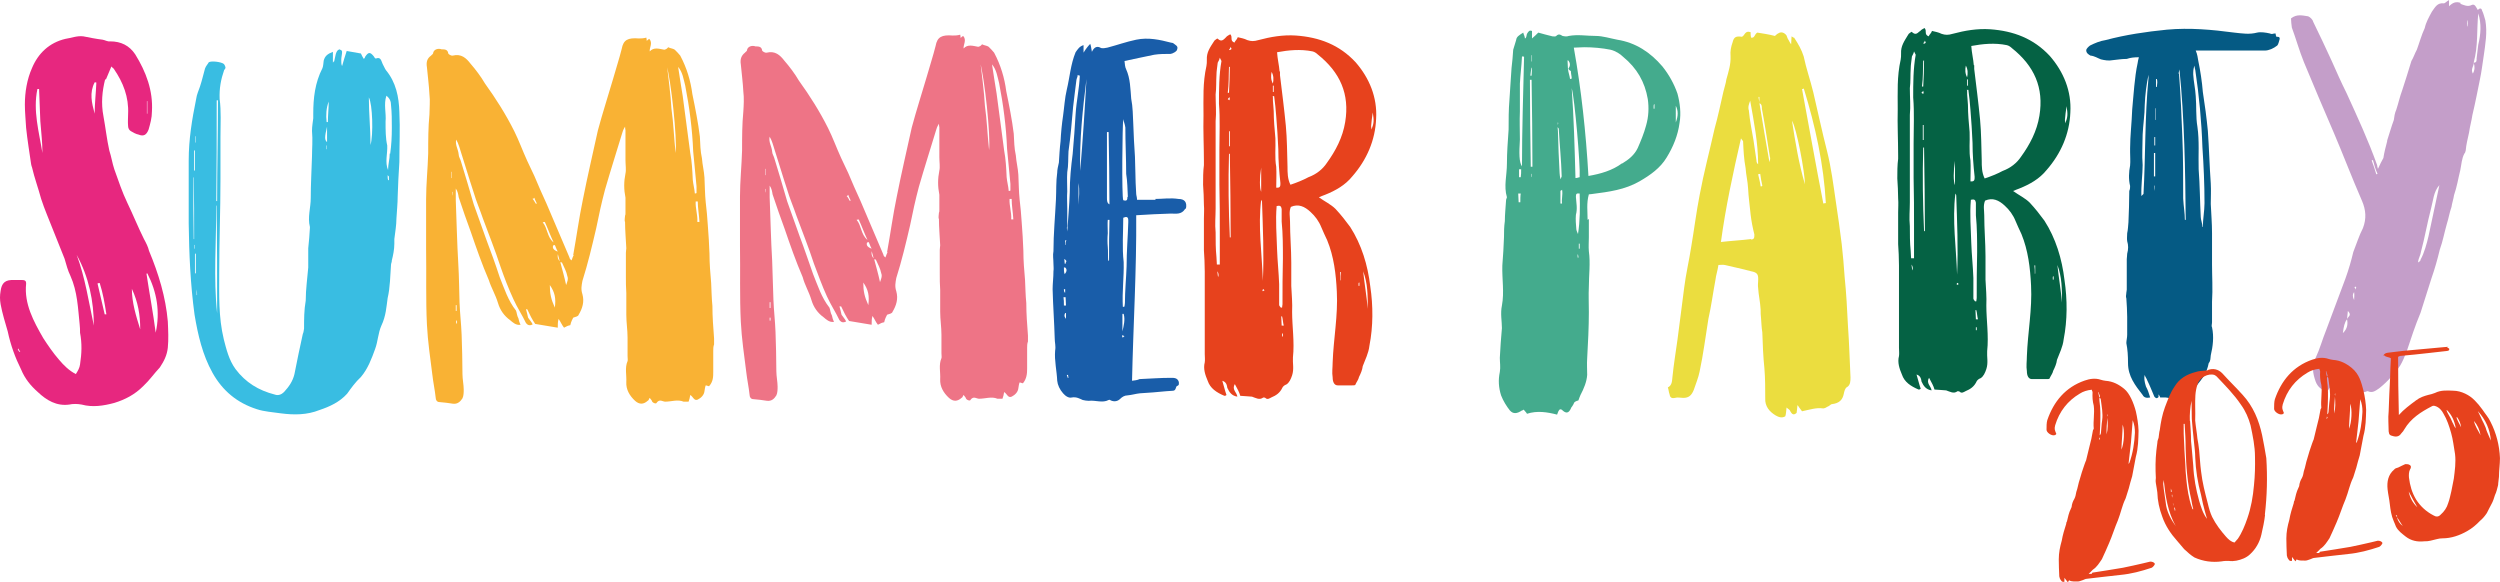 <svg viewBox="0 0 598.15 139.32" xmlns="http://www.w3.org/2000/svg" id="Layer_1"><defs><style>.cls-1{fill:#055a84;}.cls-2{fill:#e7421d;}.cls-3{fill:#39bde2;}.cls-4{fill:#44ab8d;}.cls-5{fill:#ee7486;}.cls-6{fill:#e7277f;}.cls-7{fill:#f9b234;}.cls-8{fill:#195da9;}.cls-9{fill:#ebdd3f;}.cls-10{fill:#056244;}.cls-11{fill:#c49ec9;}</style></defs><path d="M25.15,19c-.7,2.8-1,5.7-.4,8.8.5,2.7.8,5.5,1.4,8.2.5,1.5.7,3,1.2,4.5,1,2.8,1.9,5.5,3.1,8,1.4,2.9,2.6,5.9,4,8.7.5.9,1,1.9,1.2,2.8,2.3,5.5,4,11.1,4.5,16.9.1,2.2.2,4.3,0,6.3-.2,1.8-.9,3.2-1.9,4.7-1.4,1.5-2.5,3.1-4,4.5-2,2-4.3,3.2-6.9,4-2.6.7-5.2,1.1-7.8.4-1-.2-2.2-.2-3,0-3,.4-5.4-1-7.5-3-1.7-1.5-3.1-3.2-4-5.4-1.4-2.8-2.5-5.8-3.2-9.1-.6-2.1-1.3-4.3-1.7-6.5-.2-1.1-.2-2.1,0-3.2.2-1.4.7-2.5,2.5-2.6h2.7c.9,0,.9.5.9.9-.5,4.8,1.8,9,4.1,13,1.1,1.7,2.4,3.6,3.8,5.2,1.1,1.3,2.4,2.6,4,3.4.5-.8.9-1.5,1-2.3.4-2.6.5-5,0-7.6,0-.6,0-1.3-.1-2.1-.4-3.7-.5-7.7-2.2-11.5-.6-1.2-1-2.7-1.4-4.1-1.4-3.5-2.8-7-4.2-10.5-.5-1.2-1-2.6-1.4-3.8-.7-2.6-1.6-5-2.2-7.6-.1-.2-.1-.3-.2-.7-.4-2.8-.9-5.8-1.2-8.7-.1-1.9-.3-3.7-.3-5.6,0-2.9.5-6,1.7-8.7,1.5-3.6,4.2-6.1,8-7,1.4-.2,2.8-.8,4.3-.6,1.5.3,3,.6,4.6.8.6.1,1.2.5,1.8.4,2.6,0,4.6,1,6,3.1,2.6,4.2,4.3,8.7,4,13.7,0,1.5-.4,2.9-.8,4.3-.5,1.3-1.2,1.7-2.4,1.2-.6-.1-1.3-.5-1.8-.8-.4-.2-.7-.7-.7-1.2-.1-1.1,0-2,0-2.9.2-4.1-1.2-7.6-3.4-10.8-.1-.2-.4-.3-.6-.6-.5,1.2-.9,2.1-1.3,3.1h-.2ZM4.25,83.5c.1.2.2.6.5.7h.1c-.1-.2-.4-.6-.5-.9v.2h-.1ZM8.95,21.3c-1.1,5.2.4,10.3,1.2,15.3,0-2.6-.3-5-.5-7.6-.1-2.6-.2-5.1-.3-7.7h-.4ZM11.75,23.7v-.9.9ZM22.45,77.9c0-5.8-1.2-11.7-4.1-16.9,2,5.3,2.9,11.3,4.1,16.9ZM22.65,19.7c-1.3,2.5-.7,4.9,0,7.5,0-2.4.3-4.9.4-7.4,0-.1-.1-.1-.4-.1ZM23.35,67.9c.6,2.4,1.1,4.9,1.7,7.3h.4c-.4-2.6-.8-5-1.6-7.5-.2,0-.4.1-.5.1h0v.1ZM31.55,69.1c0,3.3,1,6.5,2,9.7,0-3.4-.5-6.5-2-9.7ZM35.25,65.4c-.1,0-.2.1-.2.1.7,4.7,1.6,9.4,2.2,14.1,1.1-5,.3-9.7-2-14.2ZM35.15,24.2v3h.1v-3h-.1Z" class="cls-6"></path><path d="M79.85,14.7h.1c.1-.6.3-1.2.4-1.8.1-.3.2-.6.5-.9.1-.1.5-.3.5-.1.2,0,.5.2.5.5,0,.6-.2,1.3-.2,1.9s0,1.2.2,1.5c.3-1.2.7-2.3,1.1-3.6,1.2.2,2.2.4,3.4.6.2.5.4.8.7,1.3.1-.1.3-.3.3-.5.8-1.2,1.2-1.2,2.1-.1.1.1.2.5.5.5,1.2-.5,1.3.7,1.6,1.3.3.5.5,1.1.8,1.5,2.4,2.9,3.1,6.4,3.2,10,.2,4,0,8.1,0,12-.2,2.7-.3,5.5-.4,8.2,0,1.6-.2,3.5-.3,5.3,0,1.5-.3,3.3-.5,4.9v1.1c0,1.4-.3,2.8-.6,4,0,.5-.2.7-.2,1.1-.2,2.6-.2,5.4-.8,7.9-.3,2.1-.4,4.3-1.5,6.6-.8,1.8-.8,3.7-1.5,5.6-.8,2.2-1.7,4.7-3.4,6.7-1.3,1.2-2.3,2.6-3.3,4-1.8,2-4.2,3.1-6.6,3.9-3,1.2-6.1,1.2-9.2.8-2-.3-4-.4-5.8-1-4.7-1.5-8.2-4.4-10.6-8.7s-3.5-9.1-4.3-13.9c-1-7.3-1.3-14.6-1.4-21.8v-15.1c0-5.1.8-9.9,1.8-14.8.1-.9.6-2,.9-2.9.5-1.5.8-2.9,1.2-4.3.2-.6.7-1.1.9-1.5.6-.4,3-.1,3.6.4.2.2.4.7.4.8,0,.2-.1.5-.3.6-.8,2.3-1.2,4.4-1.1,7,.4,2.9.2,5.9.2,9.1v10c0,7.6-.3,14.9-.3,22.4,0,5.4-.2,10.6,1.1,16,.6,2.3,1.2,4.9,2.8,7.1,2.4,3.2,5.5,5.1,9.4,6.1.8.3,1.6,0,2.2-.6,1.2-1.3,2.1-2.6,2.5-4.3.6-3.2,1.3-6.3,2-9.6.2-.4.2-.8.3-1.3,0-2.3,0-4.4.4-6.7,0-2.7.4-5.4.6-7.9v-4.6c.2-1.6.3-3.4.4-4.9v-.2c-.6-2.3.2-4.6.2-6.9,0-3.3.2-6.7.3-10,0-1.9.2-3.8,0-6.1,0-1.1.2-2.1.3-3v-1.1c0-3.7.4-7.4,2.2-10.9.2-.5.2-1.1.3-1.8.3-1.1.9-1.6,2.2-2.1v2.6h0l.2-.3ZM46.25,42.3c0,5,0,10,.1,14.9h.1c0-4.9,0-9.9-.1-14.7,0,0-.1,0-.1-.2h0ZM46.65,40.7v-4.7h-.2v4.8h.2v-.1ZM46.65,59.5v-.9h-.1v.9h.1ZM46.65,60.8v4.6h.2v-4.8l-.2.2h0ZM46.75,32.6v1.5h.1v-1.5h-.1ZM47.15,70.6c0-.5,0-.9-.1-1.4v1.4h.1ZM51.75,49.2c0,8.6-.7,17.4.2,25.8,0-8.4,0-17.2-.1-25.8h-.1ZM51.85,24.1c0,8.1,0,16-.1,24h.2c0-8.1.2-16,.2-24.1h-.3v.1ZM78.25,34v-3.7c-.6,2.5-.6,3.2,0,3.7ZM78.05,34.8v.9h.1v-.9h-.1ZM78.45,29.2c0-1.6.2-3.4.2-4.9-.6,1.5-.7,3.3-.5,4.9h.3ZM81.15,26.3v.8-.8ZM88.65,34.7c.7-2.5.5-9.7-.4-11.4,0,3.8.4,7.6.4,11.4ZM93.35,36.8c.3-2.1.4-4.1.4-6.2,0-1.9,0-3.6-.2-5.5,0-.7-.2-1.5-1.1-2.2-.7,2.1,0,4.2-.2,6.2,0,2,0,4,.4,5.7.1,2-.6,4,.2,5.9,0-1.4.4-2.6.4-4h0l.1.1ZM93.05,43v-.8c-.1,0-.2-.2-.3-.3,0,.6,0,.9.1,1.2h.2v-.1Z" class="cls-3"></path><path d="M137.15,61c.8-4.4,1.4-8.9,2.3-13.2,1.1-5.6,2.4-11.1,3.6-16.6,1.1-4.1,2.4-8.1,3.6-12.2.7-2.5,1.5-4.9,2.1-7.3.4-2.2,1.5-2.7,4.1-2.5.5,0,1.1,0,1.8-.2,0,.2.1.5.1.8.1-.1.2-.3.6-.5.9,1,0,2.1.1,3,1-1.1,2.3-.6,3.5-.4.5-.1.8-.4.9-.6.6.3,1.2.3,1.6.6.5.5.9.9,1.3,1.4,1.6,3,2.5,6.1,2.9,9.2.7,3.4,1.4,6.9,1.8,10.2.1,1.8.1,3.4.5,5.2.1,1.5.5,3,.6,4.6.1,2,.1,4,.3,5.9.2,1.8.4,3.6.5,5.5.2,2.2.3,4.6.4,6.8,0,2.4.2,4.7.4,7,.1,1.8.1,3.6.3,5.5,0,2.6.2,5.1.4,7.8v1.4c-.2.5-.2,1.1-.2,1.5v5c0,1.2,0,2.4-1,3.5-.2,0-.6-.2-.8-.2-.2.5-.2.9-.3,1.4-.1.9-.8,1.6-1.6,2-.9.4-1.1-.7-1.8-1.1-.1.6-.2,1.1-.4,1.6h-1.2c-1.4-.6-2.9,0-4.4,0-.6,0-1.3-.7-2,.2-.1.4-.8.2-1.1-.2-.1-.4-.5-.7-.6-.9-.2.2-.2.6-.5.7-1,.9-2,.9-3,0-1.3-1.2-2.2-2.7-2.1-4.5.1-1.6-.4-3.4.3-5,.1-.2,0-.7,0-1.2v-4.4c0-1.9-.3-3.6-.3-5.5v-5.2c-.1-1.4-.1-2.6-.1-4v-5.6c0-.5.1-.8.1-1.1-.1-2.1-.3-4.3-.3-6.3-.2-.3,0-1.1,0-1.5.1-.2.1-.3.1-.7v-3.6c-.4-2-.4-3.8,0-5.8.2-.8,0-2.1,0-3.2v-7.2s-.1-.2-.1-.8c-.5.8-.6,1.3-.7,1.6-1.4,4.6-2.8,9-4.1,13.5-.8,3-1.5,6.2-2.1,9.2-1,4.3-2,8.5-3.3,12.6-.2,1.1-.4,2,0,3.2.5,1.8,0,3.4-.9,4.9-.1.4-.7.5-1.3.7-.2.4-.5.9-.7,1.8-.5.1-.8.2-1.5.6-.5-.6-.8-1.4-1.3-2.1-.2.7-.2,1.3-.2,2.1-1.8-.3-3.5-.6-5.4-.9-.7-1-1.3-2.2-1.9-3.5h-.3c.2.8.4,1.4.5,2,.4.6.8,1,1.1,1.6-.7.4-1.2.2-1.6-.3-.9-1.9-2.1-3.7-3-5.7-1.2-2.6-2.2-5.2-3.1-7.8-1.3-4-2.8-7.7-4.2-11.5-.7-2.1-1.6-4.1-2.2-6.2-1.2-3.6-2.3-7.4-3.5-11.1-.2-.6-.4-1.1-.7-1.6-.3,1.3.5,2.3.6,3.6,0,.5.4,1.1.5,1.5,1.1,3.5,2.1,7,3.1,10.4,1,2.9,2,5.5,3,8.4,1.1,2.9,2.2,5.9,3.2,9,1.1,2.7,2,5.6,3.9,8,.2.4.2,1.2.6,1.9.1.5.2.9.5,1.5-1.1.2-1.9-.6-2.5-1.1-1.4-1-2.4-2.4-2.9-4.1-.6-2-1.6-3.6-2.2-5.5-1.6-3.7-3-7.7-4.3-11.5-1-2.7-1.9-5.3-2.9-8.3-.1-.6-.2-1.4-.7-2.1v2.8c.2,5,.3,10.2.6,15.2.2,3.3.2,6.3.3,9.3.1,2.6.4,5.1.5,7.7.1,3.1.2,6.2.2,9.4,0,1.2.3,2.6.3,3.7,0,.6,0,1.5-.3,2.1-.5.8-1.2,1.4-2.2,1.3-1.2-.2-2.2-.3-3.3-.4-.6,0-.9-.5-.9-1-.2-1.9-.6-3.7-.8-5.5-.5-4-1.1-8-1.3-12-.3-6.1-.1-12.1-.2-18.2v-11.8c0-3.6.4-7.4.5-11,0-3.2,0-6.2.3-9.3,0-1.5.2-3.3,0-4.8-.1-2.1-.4-4.3-.6-6.5-.2-1.2,0-2.1,1-2.8.1-.2.5-.3.5-.7.2-.8,1.2-1.1,2-.8.7,0,1.5,0,1.6,1,.1.2.7.6,1.1.5,2-.5,3.2.6,4.2,1.9,1.3,1.5,2.5,3.1,3.5,4.8,2.6,3.6,5,7.4,7,11.4,1.1,2.2,2,4.7,3.1,7.1.6,1.2,1.1,2.4,1.7,3.6.9,2.2,1.9,4.4,2.9,6.6,1.8,4.3,3.7,8.6,5.5,12.9,0,.2.2.5.5.7.2-.5.3-.9.5-1.2h0l-.1-.1ZM108.05,42.6v-1.5h-.1v1.5h.1ZM108.15,45.9c0,.3,0,.7.1.9v-.9h-.1ZM108.25,51.7v3.7-3.7ZM109.25,74.3v-1.3h-.2v1.4h.2v-.1ZM109.35,77.4v-.7h-.2v.7h.2ZM109.45,80.7v-1.5,1.5ZM127.45,47.6c.3.3.5.8.8,1.2,0-.1.1-.1.2-.1-.2-.5-.5-.9-.6-1.4-.1.2-.2.2-.5.3h.1ZM129.85,53.2c1.2,1.4,1,3.5,2.6,4.8-.8-1.7-1.4-3.4-2.1-4.9-.2,0-.4.1-.5.1ZM132.75,73.6c.3-2.2,0-3.7-1.2-5.4,0,2.1.3,3.4,1.2,5.4ZM132.35,58.7c-.2.6,0,1.1,1.1,1.5-.4-.7-.5-1.2-.7-1.6-.1.1-.2.1-.4.1h0ZM133.55,60.6c-.3.9,0,1.5.5,2.1.5,1.9,1,3.6,1.4,5.5.2-.6.6-1.4.3-2.1-.2-1.1-.8-2.2-1.3-3.3-.2,0-.4-.1-.5-.1-.1-.7-.4-1.4-.5-2.1h.1ZM159.55,15.4c.4,3.5.9,7.1,1.1,10.6.5,3.5.6,7.1,1,10.6.4-3.5-1.1-17.4-2.2-21.2h.1ZM166.65,46.1v-1.5c-.3-2.9-.5-5.6-.8-8.4-.2-5.2-.9-10.6-1.9-15.7-.4-1.5-.6-3.2-1.7-4.5.4,2.4.7,4.8,1.1,7,.6,4.6,1.2,9.1,1.8,13.6.4,2.1.5,4.2.6,6.4.1,1.1.4,2.1.5,3.3,0,0,.2,0,.4-.1h0v-.1ZM166.45,48.2c-.1,1.6.5,3.2.4,4.9h.5c-.1-1.8-.4-3.3-.4-4.9h-.5Z" class="cls-7"></path><path d="M212.25,60.3c.8-4.4,1.4-8.9,2.3-13.2,1.1-5.6,2.4-11.1,3.6-16.6,1.1-4.1,2.4-8.1,3.6-12.2.7-2.5,1.5-4.9,2.1-7.3.4-2.2,1.5-2.7,4.1-2.5.5,0,1.1,0,1.8-.2,0,.2.1.5.1.8.1-.1.2-.3.6-.5.9,1,0,2.1.1,3,1-1.1,2.3-.6,3.5-.4.5-.1.8-.4.9-.6.6.3,1.2.3,1.6.6.5.5.9.9,1.3,1.4,1.6,3,2.5,6.1,2.9,9.2.7,3.4,1.4,6.9,1.8,10.2.1,1.8.1,3.4.5,5.2.1,1.5.5,3,.6,4.6.1,2,.1,4,.3,5.9.2,1.8.4,3.6.5,5.5.2,2.2.3,4.6.4,6.8,0,2.4.2,4.7.4,7,.1,1.8.1,3.6.3,5.5,0,2.6.2,5.1.4,7.8v1.4c-.2.5-.2,1.1-.2,1.5v5c0,1.2-.1,2.4-1,3.5-.2,0-.6-.2-.8-.2-.2.5-.2.9-.3,1.4-.1.9-.8,1.6-1.6,2-.9.4-1.1-.7-1.8-1.1-.1.6-.2,1.1-.4,1.6h-1.2c-1.4-.6-2.9,0-4.4,0-.6,0-1.3-.7-2,.2-.1.4-.8.2-1.1-.2-.1-.4-.5-.7-.6-.9-.2.2-.2.6-.5.7-1,.9-2,.9-3,0-1.3-1.2-2.2-2.7-2.1-4.5.1-1.6-.4-3.4.3-5,.1-.2,0-.7,0-1.2v-4.4c0-1.9-.3-3.6-.3-5.5v-5.2c-.1-1.4-.1-2.6-.1-4v-5.6c0-.5.1-.8.1-1.1-.1-2.1-.3-4.3-.3-6.3-.2-.3,0-1.1,0-1.5.1-.2.1-.3.1-.7v-3.6c-.4-2-.4-3.8,0-5.8.2-.8,0-2.1,0-3.2v-7.2s-.1-.2-.1-.8c-.5.8-.6,1.3-.7,1.6-1.4,4.6-2.8,9-4.1,13.5-.8,3-1.5,6.2-2.1,9.2-1,4.3-2,8.5-3.3,12.6-.2,1.1-.4,2,0,3.2.5,1.8,0,3.4-.9,4.9-.1.4-.7.5-1.3.7-.2.4-.5.9-.7,1.8-.5.1-.8.2-1.5.6-.5-.6-.8-1.4-1.3-2.1-.2.7-.2,1.3-.2,2.1-1.8-.3-3.5-.6-5.4-.9-.7-1-1.3-2.2-1.9-3.5h-.4c.2.8.4,1.4.5,2,.4.6.8,1,1.1,1.6-.7.4-1.2.2-1.6-.3-.9-1.9-2.1-3.7-3-5.7-1.2-2.6-2.1-5.2-3.1-7.8-1.3-4-2.8-7.7-4.2-11.5-.7-2.1-1.6-4.1-2.2-6.2-1.2-3.6-2.3-7.4-3.5-11.1-.2-.6-.4-1.1-.7-1.6-.3,1.3.5,2.3.6,3.6,0,.5.4,1.1.5,1.5,1.1,3.5,2.1,7,3.1,10.4,1,2.9,2,5.5,3,8.4,1.1,2.9,2.1,5.9,3.2,9,1.1,2.7,2,5.6,3.9,8,.2.4.2,1.2.6,1.9.1.5.2.9.5,1.5-1.1.2-1.9-.6-2.5-1.1-1.4-1-2.4-2.4-2.9-4.1-.6-2-1.6-3.6-2.1-5.5-1.6-3.7-3-7.7-4.3-11.5-1-2.7-1.9-5.3-2.9-8.3-.1-.6-.2-1.4-.7-2.1v2.8c.2,5,.3,10.2.6,15.2.1,3.3.2,6.3.3,9.3.1,2.6.4,5.1.5,7.7.1,3.1.2,6.2.2,9.4,0,1.2.3,2.6.3,3.7,0,.6,0,1.5-.3,2.1-.5.8-1.1,1.4-2.2,1.3-1.2-.2-2.2-.3-3.3-.4-.6,0-.9-.5-.9-1-.2-1.9-.6-3.7-.8-5.5-.5-4-1.1-8-1.3-12-.3-6.1-.1-12.1-.2-18.2v-11.8c0-3.6.4-7.4.5-11,0-3.2,0-6.2.3-9.3.1-1.5.2-3.3,0-4.8-.1-2.1-.4-4.3-.6-6.5-.2-1.2.1-2.1,1-2.8.1-.2.5-.3.5-.7.2-.8,1.2-1.1,2-.8.7,0,1.5,0,1.6,1,.1.2.7.6,1.1.5,2-.5,3.2.6,4.2,1.9,1.3,1.5,2.5,3.1,3.5,4.8,2.6,3.6,5,7.4,7,11.4,1.1,2.2,2,4.7,3.1,7.1.6,1.2,1.1,2.4,1.7,3.6.9,2.2,1.9,4.4,2.9,6.6,1.8,4.3,3.7,8.6,5.5,12.9,0,.2.2.5.5.7.2-.5.3-.9.5-1.2h0l-.1-.1ZM183.15,41.9v-1.5h-.1v1.5h.1ZM183.15,45.2c0,.3,0,.7.1.9v-.9h-.1ZM183.35,51v3.7-3.7ZM184.35,73.6v-1.3h-.2v1.4h.2v-.1ZM184.35,76.7v-.7h-.2v.7h.2ZM184.55,80.1v-1.5,1.5ZM202.55,46.9c.4.3.5.8.8,1.2,0-.1.1-.1.2-.1-.2-.5-.5-.9-.6-1.4-.1.2-.2.2-.5.4h0l.1-.1ZM204.95,52.6c1.2,1.4,1,3.5,2.6,4.8-.8-1.7-1.4-3.4-2.1-4.9-.2,0-.4.1-.5.1h0ZM207.75,73c.3-2.2,0-3.7-1.2-5.4,0,2.1.3,3.4,1.2,5.4ZM207.45,58c-.2.6,0,1.1,1.1,1.5-.4-.7-.5-1.2-.7-1.6-.1.1-.2.1-.4.1h0ZM208.65,59.9c-.3.9,0,1.5.5,2.1.5,1.9,1,3.6,1.4,5.5.2-.6.6-1.4.3-2.1-.2-1.1-.8-2.2-1.3-3.3-.2,0-.4-.1-.5-.1-.1-.7-.4-1.4-.5-2.1h.1ZM234.55,14.7c.4,3.5.9,7.1,1.1,10.6.5,3.5.6,7.1,1,10.6.4-3.5-1.1-17.4-2.2-21.2h.1ZM241.75,45.5v-1.5c-.3-2.9-.5-5.6-.8-8.4-.2-5.2-.9-10.6-1.9-15.7-.4-1.5-.6-3.2-1.7-4.5.4,2.4.7,4.8,1.1,7,.6,4.6,1.2,9.1,1.8,13.6.4,2.1.5,4.2.6,6.4.1,1.1.4,2.1.5,3.3,0,0,.2,0,.4-.1h0v-.1ZM241.55,47.6c-.1,1.6.5,3.2.4,4.9h.5c-.1-1.8-.4-3.3-.4-4.9h-.5Z" class="cls-5"></path><path d="M276.35,47.6c1.8,0,3.7-.3,5.6,0,1.5,0,2.1.8,1.8,2.3,0,0-.2,0-.2.1-.9,1.4-2.2,1.1-3.4,1.1-2.7.1-5.5.2-8.3.4.1,13.2-.7,26.1-1,39.6.6-.1,1.2-.1,1.8-.4,2.5-.1,4.9-.3,7.5-.3.8,0,1.6,0,1.9,1,0,.5.1.7-.3.9-.6.1-.2,1.2-1.2,1.2-.5,0-1,.1-1.5.1-2.1.2-4.3.4-6.3.5-1,.1-1.9.4-3,.5-.7,0-1.3.4-1.7.8-.6.6-1.4.8-2.3.4-.1-.1-.2-.2-.5-.1-1.5.8-3.1,0-4.8.2-.5,0-.9-.1-1.4-.2-.7-.3-1.5-.8-2.6-.6-.7.2-1.5-.3-2.1-1-.8-.9-1.3-2-1.4-3-.1-2.4-.7-4.8-.5-7.2.2-1.1-.1-1.9-.1-3-.1-3.7-.4-7.7-.5-11.7,0-1.3.2-2.8.2-4.3.1-.7,0-1.1,0-1.8,0-1.1-.2-2,0-3,0-4.1.4-8.3.6-12.4.1-2.1,0-4.3.3-6.4,0-.7.2-1.5.4-2.4.1-1.6.2-3.5.4-5.1.1-2,.3-4.1.6-6.1.3-2.1.4-4.2.9-6.3.7-2.9.9-6,2.1-8.9.5-.7.9-1.4,1.9-1.7v1.8c.6-1,1.2-1.7,1.6-2.1.2.5.2.9.4,1.9.6-1.3,1.4-1.4,2.2-.9.5.1,1,0,1.5-.1,2.3-.6,4.5-1.4,6.9-1.9,2.9-.6,5.6,0,8.3.7.2,0,.4.1.5.1.6.5,1.3.7,1,1.5,0,.5-1.2,1.1-1.6,1.1-1.4,0-2.6,0-3.9.2-2.5.5-4.7,1-7.1,1.5.1.8.1,1.4.4,2,1,2.2,1,4.7,1.2,7,.4,2,.4,4.1.5,6.1.1,2.6.2,5.1.4,7.8,0,1.3.1,2.4.1,3.7,0,1.6.1,3.4.2,5.2,0,.3.2.8.2,1.4h4.5l-.2-.2ZM254.45,71.1c.1.6.1,1.2.1,2h.5c0-.8-.1-1.4-.1-2h-.5ZM254.55,64c0,.6,0,1.2.2,1.6.5-.6.6-1.2.1-1.6h-.4.1ZM254.55,69.2c0,.3,0,.5.2.8h.1v-.8h-.4.1ZM254.85,74.9c-.2.4-.3.8.2,1.4v-1.4h-.2ZM254.95,63.1c0-.3.2-.5.2-.6s-.2-.3-.4-.5h-.1c0,.5.1.7.1,1.1h.2ZM254.85,57.5v1.1h.1c0-.3,0-.7.2-1.1h-.4.1ZM257.85,17.9c0,.5-.2.7-.3,1.2-.3,2.1-.5,4.2-.8,6.5-.3,3.5-.6,7.1-1.1,10.6-.1,1.6,0,3.4-.3,5-.1,1.5,0,3,0,4.6-.1,1.4,0,2.6,0,4v4.3c-.2.5,0,.8,0,1.3.2-3,.5-6.3.6-9.3,0-3.2.3-6.2.7-9.3.3-3.2.5-6.4.7-9.5.2-3.2.9-6.2,1-9.2-.1,0-.2-.1-.4-.1h0l-.1-.1ZM255.25,89.7c0,.2.2.4.2.7h.2c-.1-.4-.1-.6-.1-.7h-.4.1ZM258.05,43.8v5.2c.1-1.8.3-3.4,0-5.2ZM259.95,18.9c-.9,7.2-1.7,14.6-1.5,22,.6-7.2,1.1-14.7,1.5-22ZM264.85,31.7v15.7c0,.5,0,1.2.6,1.5,0-5.8-.1-11.7-.2-17.3h-.4v.1ZM265.05,52.5c-.1,1.1,0,2.2,0,3.3-.1,1.1-.1,2.2,0,3.3s0,2.1.1,3.3c0,0,.2,0,.2-.2,0-3.2,0-6.3.1-9.6h-.5l.1-.1ZM268.55,80.2s-.2.2,0,.4c0,0,0,.1.1.2.1-.1.1-.2.4-.4-.2,0-.4-.2-.5-.2ZM269.85,47.1c-.1-1.9-.1-3.7-.4-5.5,0-3.6-.2-7.5-.2-11.1-.1-.8-.4-1.4-.5-2-.2,1.2-.4,18.6,0,19.4.9.3,1-.1,1-.8h.1ZM268.95,73.6c.1-.4.2-.7.2-1.1,0-2.9.3-5.9.4-8.8,0-3.5.3-7,.4-10.5v-.5c0-.9-.5-.9-1.2-.6,0,3.5-.3,7.1.1,10.6.1,3.6-.4,7.1-.2,10.7h.4l-.1.2ZM268.95,75.1h-.4v4.2c.3-1.3.7-2.8.3-4.2h.1Z" class="cls-8"></path><path d="M293.35,8.9c.2-.3.7-.5,1-.7.7.7-.2,1.5,1,2,.2-.5.6-.7.8-1.3.8.2,1.5.3,2.3.7.9.3,1.6.3,2.6,0,3-.8,5.9-1.3,9-1.1,5.6.4,10.4,2.2,14.3,6.4,3.3,3.8,5.2,8.4,4.9,13.5-.2,5.1-2.2,9.8-5.7,13.8-1.7,2.1-4,3.4-6.5,4.4-.6.2-1,.4-1.5.6,1.4,1,2.9,1.7,4,2.8,1.3,1.4,2.4,2.8,3.5,4.3,2.7,4.2,4.2,9.1,4.8,14.2.7,4.7.7,9.6-.2,14.2-.2,1.8-1,3.3-1.6,4.9-.1.9-.5,1.8-.9,2.6-.1.6-.6,1.2-.9,1.9-.1.1-.5.1-.7.1h-3.5c-.8,0-1.2-.8-1.2-1.9-.2-1.2,0-2.4,0-3.6.2-5.6,1.3-11.2,1-16.9-.2-4.2-.7-8.4-2.3-12.3-.5-1.1-1-2.1-1.4-3.1-.6-1.5-1.5-2.7-2.6-3.7-1.4-1.3-2.9-2-4.7-1.2-.5,1.2-.2,2.3-.2,3.5,0,3.3.3,6.7.3,9.8v5.6c.1,2.1.3,4.1.2,6.2,0,3.5.6,7.2.2,10.9-.1,1.3.3,2.8-.2,4.3-.3.9-.7,1.8-1.4,2.2-.4.1-.8.5-.9.7-.6,1.3-1.5,1.9-2.7,2.4-.4.2-.9.6-1.4.1-.1-.1-.4-.1-.5-.1-.9.7-1.8.1-2.7-.2-.8-.1-1.8-.1-2.8-.2-.2-.8-.7-1.7-1.3-2.8-.8,1.3.5,2,.6,3-1.3-.2-1.9-1-2.4-2.1-.1-.6-.2-1.4-1.2-1.7.4,1.3.6,2.3,1,3.4-.2.2-.4.2-.5.2-1.9-.8-3.4-1.8-4-3.6-.6-1.4-1.1-2.9-.7-4.4.1-.6,0-1.4,0-2v-19.7c0-1.9-.1-3.5-.2-5.1v-7.6c0-1.1.1-2.1,0-3.3,0-1.6-.1-3.2-.2-4.8,0-1.5,0-3.2.2-4.7v-.9c0-3.6-.2-7.3-.1-11,0-4-.2-7.8.7-11.8.1-.5.1-.9.1-1.5-.1-1.8.8-3,1.7-4.4.1-.3.6-.5.8-.7.7.6,1.1.7,1.8,0h0l.3-.3ZM291.85,63.3v-7.5c0-4,0-7.7-.1-11.7v-8.3c0-3.7.2-7.3-.1-11,0-3.4,0-6.8.6-10.2,0-.1-.2-.3-.4-.8-.1.5-.3.8-.5,1.2-.1,1.1-.3,1.9-.3,3-.1,1.5,0,3-.2,4.6,0,2.1.2,4.3,0,6.4v20.9c0,1.9-.2,3.7,0,5.7,0,2,0,4,.2,5.9,0,.6.1,1.2.1,1.8h.7ZM291.25,64.9c.1.6.1,1.1.2,1.4.2-.5.1-1-.2-1.4ZM294.05,22.2c.1-2.1.2-4.1.2-6.2h-.2c-.1,2.1,0,4.1-.3,6.2h.4-.1ZM293.75,23.7c0,.1.2.1.4.3,0-.2.1-.3.1-.3,0-.1-.1-.3-.1-.5-.1.3-.4.3-.3.5h-.1ZM294.05,36.8c-.2,6.7-.1,13.3.2,20h.2c0-6.7-.1-13.3-.2-20h-.2ZM294.05,31.4v3.6h.2v-3.6s-.2,0-.2,0ZM294.15,11.7c-.1,0,0,.2,0,.3.2-.1.4-.1.5-.3,0-.1-.1-.2-.2-.5,0,.2-.2.3-.2.5h-.1ZM301.75,45.9v-5.8c-.4,2.5-.4,4.9,0,5.8ZM301.45,38.7v-1.1,1.1ZM302.15,67.2c.3-6.4,0-12.7-.2-18.9,0-.2-.1-.3-.2-.5-.8,6.5.2,12.8.4,19.4h0ZM302.25,69.2c-.1.1-.2.1-.2.3,0,0,.1.1.1.2,0,0,.2-.2.4-.2-.2-.2-.2-.3-.2-.3h-.1ZM304.25,17.2c-.2.9-.2,1.9.3,2.8.2-.9.2-1.9-.3-2.8ZM304.75,22v-1.5h-.2v1.5h.2ZM304.55,23.1c0,.7,0,1.3.1,2.1,0,.5.1.9.1,1.4,0,2.1.2,4.3.4,6.5.1,2.2-.2,4.6.2,6.8.1,1.6,0,3.4,0,5,1,.1,1-.4,1-1.1-.3-2.8-.5-5.4-.5-8.1-.1-2.6-.3-5.4-.5-7.9-.1-1.6-.3-3.2-.5-4.8h-.4l.1.1ZM306.75,73.6c0-.4.1-.5.1-.8,0-3.6,0-7.2.1-10.9,0-2.9,0-5.9-.3-8.9v-3c-.1-.7-.4-.9-1.2-.7-.3,3.5,0,6.9.1,10.4.1,2.8.4,5.5.5,8.3v4.9c0,.2.1.4.4.7h.3ZM306.25,17.1v.9c.5,4.1,1,8,1.4,12.1.3,3.2.3,6.5.4,9.8,0,1.4,0,2.9.7,4.3,1.5-.5,3-1.1,4.3-1.8,1.9-.7,3.4-1.9,4.4-3.4,2.1-2.9,3.8-6.1,4.4-9.8,1.1-6.7-1.2-11.9-6.6-16.2-.2-.2-.7-.6-1.2-.7-2.9-.6-5.8-.3-8.5.2.1,1.6.5,3.2.6,4.6h.1ZM306.55,75.7c0,.7.1,1.5.1,2.2h.5c-.2-.7-.2-1.5-.4-2.2h-.2ZM306.75,79.8v.7h.2v-.7h-.2ZM320.65,65.1c.1.6.1,1.3.1,2,0,0,.1,0,.1-.1v-1.9h-.2ZM325.05,67.8v.6h.2v-.8c-.2,0-.2.2-.2.2ZM326.15,64.9c.3,2.9.8,5.7,1.1,9,0-3.3,0-6.1-1.1-9ZM328.45,26.9c-.2,1.2-.3,2.2-.4,3.3,0,.2.1.5.1.8.6-1.6.6-2.1.3-4.1Z" class="cls-2"></path><path d="M380.15,52.4v4.4c0,1.1-.1,2.2,0,3.3.4,2.9,0,5.7,0,8.5-.1,2,0,4,0,6.1,0,3.6-.2,7.4-.4,11-.1,1.4,0,2.6,0,4-.1,1.6-.8,3.3-1.6,4.8-.2.4-.3.8-.5,1.3-.2.1-.6.1-1,.5,0,.1-.3.7-.7,1.2-.6,1.5-1.3,1.5-2.3.5-.2,0-.4-.1-.4-.1-.4.4-.5.7-.7,1.3-2.3-.6-4.8-1-7.2-.2-.2-.4-.6-.7-.8-1-.2.1-.2.2-.4.2-1.2.8-2.1.9-2.9,0-.8-1-1.6-2.3-2.1-3.6-.6-1.9-.7-3.7-.3-5.6.2-1.2,0-2.3,0-3.4.1-2.4.3-4.7.5-7.1,0-1.6-.4-3.5,0-5.4.6-3.2,0-6.3.1-9.6.2-2.2.3-4.6.4-6.8,0-1.2,0-2.4.2-3.8,0-1.6.2-3.4.3-5.1,0-.1.2-.5.2-.6-.8-2.7,0-5.2,0-8.1,0-2.6.2-5.2.4-8.1,0-2.4,0-4.7.2-7.1.2-2.6.3-5.1.5-7.6.2-1.5.3-3,.4-4.4.2-.7.5-1.6.7-2.3.1-.8.6-1.1,1.7-1.8.1.5.4.9.4,1.4l.2-.1c.2-.3.2-.8.3-1,.4-.7.6-.9,1.2-.7v1.8c.7-.6,1-.9,1.5-1.4,1,.3,2.2.6,3.4.9.4,0,.7.1.9-.1.5-.5.9-.4,1.5,0,.5.1,1,.2,1.5,0,2.2-.4,4.3,0,6.5,0,1.6,0,3.5.6,5.1.9,4.4.7,7.9,3,10.8,6.4,1.6,2,2.8,4.2,3.6,6.5.6,2.2.9,4.7.5,7-.4,3-1.5,5.7-3.1,8.3-1.5,2.5-3.9,4.2-6.5,5.7-3.5,2-7.3,2.5-11.2,3-.2,0-.5.1-.9.1-.6,2.1-.3,4.1-.3,6.1h0l.3-.2ZM363.25,46.3c0,.6.1,1.4.1,2.1h.4c0-.7,0-1.5.1-2.1h-.6ZM363.45,40.5v1.9h.4c.1-.6.1-1.2.1-1.9h-.5ZM364.15,13.5c-.1,2.3-.4,4.4-.5,6.5v6.7c-.1,2.3,0,4.4,0,6.7-.2,3.3-.2,5.4.5,6.4,0-8.8.3-17.5.5-26.2-.1-.1-.2-.1-.5-.1h0ZM366.45,18.1c0-.6.1-1.2.1-1.9h-.1c-.2.7-.2,1.3-.3,1.9h.4-.1ZM366.65,39.9c0-7-.1-13.8-.2-20.8h-.4c0,7,.1,14,.2,20.8h.4ZM366.35,41.6v.8c.1-.1.1-.2.1-.2v-.6h-.1ZM366.55,14.7v-1.5h-.1v1.5h.1ZM372.75,29c0,.5-.1.8-.1,1.2s.1.8.1,1.2c.1,3.4.2,6.8.4,10,0,.5.1.8.2,1.5.2-.5.3-.6.3-.7-.1-3.8-.5-7.6-.7-11.4,0-.1-.4-.5-.5-.6.1-.3.7-.6.1-1.2h.2ZM372.75,26.4v-2.2,2.2ZM373.75,48.8c-.2-1.1.2-2.1,0-3.4-.2.2-.4.2-.4.3v3h.4v.1ZM375.05,14.5c0,.8.1,1.4.1,2,.1.9.4,1.6.5,2.4,0,0,.1,0,.4-.1,0-.5-.2-1.2-.2-1.8-.1-.1-.5-.2-.6-.6.5-.6.5-1.4-.1-2l-.1.1ZM376.95,42.6c.5,0,.8-.2,1-.2.2-2.8-1.2-18.9-1.9-21.3.5,7.1.7,14.2.9,21.6h0v-.1ZM388.15,39.1c1.5-.9,2.9-2,3.7-3.7.7-1.6,1.5-3.5,2-5.4.6-2.1.7-4.2.4-6.3-.7-4.1-2.6-7.4-5.9-10.1-.7-.7-1.8-1.4-3-1.7-2-.4-4.2-.6-6.3-.6-.8,0-1.8.1-2.5.1,1.8,10.1,2.9,20.3,3.5,30.7,2.9-.5,5.7-1.3,8-3h.1ZM377.95,46.3c-.8-.1-.9.1-.9.8.1,1.5.4,2.8,0,4.3-.1,1.1,0,2.3.1,3.4,0,.3.2.7.4,1.2.5-3.2.5-6.3.4-9.7h0ZM377.45,61c0,.3,0,.5.1.8,0-.2.1-.2.1-.2,0-.1,0-.3-.1-.7h-.1v.1ZM377.75,58.3v1.2h.2v-1.2h-.2ZM395.85,26v-1.1c-.2.1-.2.3-.2.5v.6h.2ZM399.45,26.8v1.3-1.3ZM400.95,25.3v4c.6-1.6.6-2.8,0-4Z" class="cls-4"></path><path d="M430.05,97c-.1.9-.1,1.3-.2,1.8-.6.5-1,.5-1.5-.4-.1-.4-.5-.5-.9-.9-.1.8-.1,1.5-.3,2.1-.8.5-1.6.2-2.3-.2-1.5-.9-2.6-2.2-2.5-4.1,0-2.3,0-4.8-.2-7.2-.3-2.8-.4-5.7-.5-8.6-.2-1.2-.2-2.2-.3-3.3-.1-.8-.1-1.4-.1-2.1-.1-1.9-.5-3.5-.6-5.2-.1-.6,0-1.2,0-1.6.1-1.6-.1-2.1-1.7-2.4-2.2-.6-4.2-1-6.3-1.5-.5-.1-.9,0-1.5,0-.2,1.4-.6,2.5-.7,3.5-.6,3.2-1,6.3-1.7,9.4-.7,4.3-1.2,8.4-2.1,12.6-.3,1.5-.9,2.9-1.4,4.4-.5,1.2-1.1,1.9-2.5,1.9-.6,0-1.4-.2-2,0-.9.2-1.2-.2-1.3-.9-.2-.5-.2-1.1-.4-1.6,1-.5,1-1.5,1.1-2.5.3-3,.8-6,1.2-8.9.5-4.1,1.1-8.2,1.6-12.4.4-3.3,1.2-6.6,1.7-9.9.7-4.1,1.2-8.2,2-12.3,1-5.4,2.4-10.6,3.6-16,.8-2.8,1.4-5.8,2.1-8.8.2-.9.6-2,.7-2.9.5-1.8,1.1-3.6,1-5.6-.1-1.1.1-2.2.5-3.3.3-1.3.9-1.5,2.2-1.3.7-.2.7-1.6,2.1-1.1,0,.5,0,.8.1,1.3.9.2.8-.8,1.5-1.2,1.2.2,2.7.4,4.2.8.2-.1.5-.5.8-.6.7-.5,1.5-.2,2,.5.1.2.2.7.5,1.1.1.1.2.5.6,1,0-.8.1-1.3.1-1.9.4.2.5.4.6.3,1,1.5,1.8,2.9,2.3,4.5.6,2.9,1.6,5.7,2.3,8.6,1.1,4.7,2.1,9.4,3.3,14.1,1,4,1.5,8,2.1,12.1.5,3.3,1,6.8,1.4,10.1.3,2.6.5,5.1.7,7.9.4,3.8.6,7.8.8,11.8.3,4.1.4,8.2.6,12.2,0,.8,0,1.8-.8,2.3-.5.2-.7,1.1-.8,1.6-.3,1.5-1.1,2.3-2.9,2.5-.2,0-.6.5-1,.6-.2.1-.7.5-1.2.4-1.5-.2-3,.3-4.9.7-.1-.2-.5-.6-1-1.4h-.1ZM418.95,57.3c.8,0,.8-.5.8-1.2-.4-1.6-.7-3.1-.9-4.8-.2-2.1-.5-4.1-.6-6.2-.1-1.8-.5-3.3-.6-4.9-.4-2.1-.5-4.2-.6-6.4,0-.1-.2-.2-.5-.7-1.9,8.3-3.7,16.6-4.8,24.8,2.6-.3,4.8-.4,7.2-.7h0v.1ZM418.45,26.6c.2,2.2.7,4.7,1.1,7,.2,1.6.5,3.2.7,4.8,0,.3.1.7.4.9,0-5.1-1-10.1-1.9-15.2-.3.8-.6,1.5-.3,2.4h0v.1ZM420.65,41.7c.2.9.5,2,.6,2.9.1,0,.4,0,.4-.2-.2-.8-.4-2-.5-2.8-.2,0-.4.1-.5.1h0ZM420.95,23.2h-.2c0,.5.2.9.2,1.4.8,4.9,1.6,9.6,2.4,14.2.1-.5.3-.9.1-1.3-.6-3.8-1.2-7.8-1.9-11.5,0-.5,0-1.1-.6-1.3v-1.5h0ZM428.75,28.9c.8,5.1,1.6,10.1,3.1,15.2,0-2.8-2-13.5-3.1-15.2ZM436.85,48.6c-.5-9.3-2.5-18.4-5.3-27.5,0,.2-.2.2-.4.2,1.7,9.1,3.3,18.2,5.1,27.4.1,0,.2-.1.5-.1h.1Z" class="cls-9"></path><path d="M459.45,7.4c.2-.3.7-.5,1-.7.7.7-.2,1.5,1,2,.2-.5.6-.7.8-1.3.8.2,1.5.3,2.3.7.9.3,1.6.3,2.6,0,3-.8,5.9-1.3,9-1.1,5.6.4,10.4,2.2,14.3,6.4,3.3,3.8,5.2,8.4,4.9,13.5-.2,5.1-2.2,9.8-5.7,13.8-1.7,2.1-4,3.4-6.5,4.4-.6.2-1,.4-1.5.6,1.4,1,2.9,1.7,4,2.8,1.3,1.4,2.4,2.8,3.5,4.3,2.7,4.2,4.2,9.1,4.8,14.2.7,4.7.7,9.6-.2,14.2-.2,1.8-1,3.3-1.6,4.9-.1.9-.5,1.8-.9,2.6-.1.6-.6,1.2-.9,1.9-.1.1-.5.1-.7.1h-3.5c-.8,0-1.2-.8-1.2-1.9-.2-1.2,0-2.4,0-3.6.2-5.6,1.3-11.2,1-16.9-.2-4.2-.7-8.4-2.3-12.3-.5-1.1-1-2.1-1.4-3.1-.6-1.5-1.5-2.7-2.6-3.7-1.4-1.3-2.9-2-4.7-1.2-.5,1.2-.2,2.3-.2,3.5,0,3.3.3,6.7.3,9.8v5.6c.1,2.1.3,4.1.2,6.2,0,3.5.6,7.2.2,10.9-.1,1.3.3,2.8-.2,4.3-.3.9-.7,1.8-1.4,2.2-.4.1-.8.5-.9.7-.6,1.3-1.5,1.9-2.7,2.4-.4.2-.9.6-1.4.1-.1-.1-.4-.1-.5-.1-.9.7-1.8.1-2.7-.2-.8-.1-1.8-.1-2.8-.2-.2-.8-.7-1.7-1.3-2.8-.8,1.3.5,2,.6,3-1.3-.2-1.9-1-2.4-2.1-.1-.6-.2-1.4-1.2-1.7.4,1.3.6,2.3,1,3.4-.2.2-.4.2-.5.2-1.9-.8-3.4-1.8-4-3.6-.6-1.4-1.1-2.9-.7-4.4.1-.6,0-1.4,0-2v-19.7c0-1.9-.1-3.5-.2-5.1v-7.6c0-1.1.1-2.1,0-3.3,0-1.6-.1-3.2-.2-4.8,0-1.5,0-3.2.2-4.7v-.9c0-3.6-.2-7.3-.1-11,0-4-.2-7.8.7-11.8.1-.5.1-.9.1-1.5-.1-1.8.8-3,1.7-4.5.1-.3.6-.5.8-.7.7.6,1.1.7,1.8,0h0l.3-.2ZM457.95,61.8v-7.5c0-4,0-7.7-.1-11.7v-8.3c0-3.7.2-7.3-.1-11,0-3.4,0-6.8.6-10.2,0-.1-.2-.3-.4-.8-.1.5-.3.8-.5,1.2-.1,1.1-.3,1.9-.3,3-.1,1.5,0,3-.2,4.6,0,2.1.2,4.3,0,6.4v20.9c0,1.9-.2,3.7,0,5.7,0,2,0,4,.2,5.9,0,.6.1,1.2.1,1.8h.7ZM457.35,63.3c.1.6.1,1.1.2,1.4.2-.5.1-1-.2-1.4ZM460.15,20.7c.1-2.1.2-4.1.2-6.2h-.2c-.1,2.1,0,4.1-.3,6.2h.4-.1ZM459.75,22.2c0,.1.2.1.4.3,0-.2.1-.3.1-.3,0-.1-.1-.3-.1-.5-.1.3-.4.3-.4.5h0ZM460.15,35.3c-.2,6.7-.1,13.3.2,20h.2c0-6.7-.1-13.3-.2-20h-.2ZM460.05,29.9v3.6h.2v-3.6s-.2,0-.2,0ZM460.25,10.2c-.1,0,0,.2,0,.3.2-.1.4-.1.5-.3,0-.1-.1-.2-.2-.5,0,.2-.2.3-.2.5h-.1ZM467.75,44.3v-5.8c-.4,2.5-.4,4.9,0,5.8ZM467.55,37.2v-1.1,1.1ZM468.25,65.7c.3-6.4,0-12.7-.2-18.9,0-.2-.1-.3-.2-.5-.8,6.5.2,12.8.4,19.4h0ZM468.35,67.7c-.1.1-.2.1-.2.3,0,0,.1.1.1.2,0,0,.2-.2.4-.2-.2-.2-.2-.3-.2-.3h-.1ZM470.35,15.7c-.2.9-.2,1.9.3,2.8.2-.9.2-1.9-.3-2.8ZM470.85,20.5v-1.5h-.2v1.5h.2ZM470.65,21.6c0,.7,0,1.3.1,2.1,0,.5.1.9.1,1.4,0,2.1.2,4.3.4,6.5.1,2.2-.2,4.6.2,6.8.1,1.6,0,3.4,0,5,1,.1,1-.4,1-1.1-.3-2.8-.5-5.4-.5-8.1-.1-2.6-.3-5.4-.5-7.9-.1-1.6-.3-3.2-.5-4.8h-.4l.1.1ZM472.85,72.1c0-.3.1-.5.1-.8,0-3.6,0-7.2.1-10.9,0-2.9,0-5.9-.3-8.9v-3c-.1-.7-.4-.9-1.2-.7-.3,3.5,0,6.9.1,10.4.1,2.8.4,5.5.5,8.3v4.9c0,.2.1.3.4.7h.3ZM472.35,15.6v.9c.5,4.1,1,8,1.4,12.1.3,3.2.3,6.5.4,9.8,0,1.4,0,2.9.7,4.3,1.5-.5,3-1.1,4.3-1.8,1.9-.7,3.4-1.9,4.4-3.4,2.1-2.9,3.8-6.1,4.4-9.8,1.1-6.7-1.2-11.9-6.6-16.2-.2-.2-.7-.6-1.2-.7-2.9-.6-5.8-.3-8.5.2.1,1.6.5,3.2.6,4.6h.1ZM472.65,74.2c0,.7.1,1.5.1,2.2h.5c-.2-.7-.2-1.5-.4-2.2h-.2ZM472.75,78.3v.7h.2v-.7h-.2ZM486.75,63.5c.1.6.1,1.3.1,2,0,0,.1,0,.1-.1v-1.9s-.2,0-.2,0ZM491.15,66.3v.6h.2v-.8c-.2,0-.2.2-.2.2ZM492.25,63.4c.3,2.9.8,5.7,1.1,9,0-3.3,0-6.1-1.1-9ZM494.45,25.4c-.2,1.2-.3,2.2-.4,3.3,0,.2.1.5.1.8.6-1.6.6-2.1.3-4.1Z" class="cls-10"></path><path d="M516.45,93.6v1.4c-.5.5-.7.2-1-.1-.6-1.4-1.1-2.7-1.7-3.9-.1-.4-.5-.8-.6-1.3-.2.6-.1,1.6.3,2.8.4.7.7,1.6,1,2.6-.9.2-1.5,0-1.8-.6-1.8-2.3-3.5-4.5-3.5-7.6,0-1.8-.1-3.3-.4-4.8,0-.6.2-1.3.2-2v-4.3c0-1.4-.1-2.9-.2-4.4-.2-.5,0-.9,0-1.4,0-.1.1-.5.1-.7v-7.3c0-.3.1-.8.1-1.3.3-1.1.3-2,0-3-.1-.6,0-1.3,0-1.9.2-.9.2-1.6.3-2.6.1-2.4.2-4.9.2-7.5.2-.5.2-.8.2-1.2-.4-1.6-.3-3.4,0-4.9.1-1.1,0-2.1,0-3.2v-.9c0-3,.4-6.2.5-9.3.2-1.9.3-3.8.5-5.6.2-1.9.4-3.7.8-5.5.1-.5.1-.8.3-1.4-1.2,0-2,.1-2.9.4-1.3,0-2.3.2-3.4.3-.9.2-2,0-2.8-.2-.8-.3-1.5-.8-2.5-.9-.5-.3-1-.6-1-1.3,0-.3.5-.8.9-1.1,1.2-.6,2.4-1.1,3.7-1.3,4.9-1.3,9.7-2,14.7-2.5,5.5-.5,10.8,0,16.1.7,1.9.2,3.6.5,5.5,0,.9-.2,2.1,0,3,.2.6.3.7,0,1.4,0,0,.2.1.6.2.8.5,0,.8,0,.8.5-.2.6-.3,1.3-.6,1.6-.9.7-2,1.2-3,1.2h-16.5c.4.9.5,1.8.6,2.4.5,2.4.9,5,1.1,7.5.5,3.2.9,6.2,1.2,9.3.3,4.2.4,8.4.7,12.6.1,1.8,0,3.3,0,4.9.1,2.2.3,4.7.3,7v7.4c0,2.9.2,5.9,0,9v4.9c0,.5-.2.9,0,1.2.5,2.3.2,4.6-.3,6.7-.1.7,0,1.3-.5,1.9-.2,1.1-.6,2.1-1.1,3-1,1.5-2.3,2.9-3.5,4.5-.6.6-1,1.3-2.1.6h-.3c-1.2.9-2.6,0-3.7.1h-.9c-.1-.5-.5-.7-.8-1.5h.4ZM512.85,46.5c.5-9.2.3-18.6,1.2-27.8v-.8c-.5,2.3-.8,4.8-.9,7.2,0,2.3-.4,4.8-.5,7.1,0,2.3-.2,5,0,7.3,0,2.3-.4,4.8-.3,7.4.3-.3.5-.5.5-.5h0v.1ZM515.35,36.6v5.6h.3v-5.6h-.3ZM515.45,44.4c0,.5,0,.8.1,1.3v-1.3h-.1ZM515.45,32.8v2h.2v-2h-.3.1ZM515.75,28.7v-2.8h-.1v2.8h.1ZM516.05,20.7c0-.3.1-.6.1-.9s0-.6-.1-.9h-.2v1.9h.2v-.1ZM521.35,17.6c.4,5,.6,10.2.8,15.2.2,4.8.2,9.8.2,14.7.1,1.9.4,3.5.4,5.1h.2c-.1-12-.3-24.2-1.5-36,0,.2-.2.7-.2,1.1h0l.1-.1ZM527.05,54.4c0-2,.4-3.9.4-5.8,0-4.6-.2-8.9-.5-13.4-.2-6.1-.8-12.4-1.7-18.4-.1-.5-.2-.7-.2-1.1-.3.8-.3,1.4-.3,2.1.1,1.8.5,3.4.6,5.2.2,2.3,0,5,.4,7.3.5,3.4.2,6.9.3,10.2.3,3.8.3,7.6.5,11.4,0,.7.4,1.5.4,2.4h.1v.1Z" class="cls-1"></path><path d="M588.65.9c.8.3,1.8.8,2.7.3.8-.4,1.1.6,1.5,1.2.5-.6.9-.4,1,.1.4.8.6,1.8.8,2.4.5,2.9,0,5.6-.4,8.5-.3,1.9-.5,3.7-.9,5.6-.6,2.9-1.1,5.6-1.8,8.5-.2,1.4-.6,2.7-.8,4.2-.3,1.4-.7,2.9-.8,4.3-.1.2-.1.6-.3.7-.7,1.3-.7,2.6-1,4-.5,2-.8,4-1.5,6-.1.8-.5,2-.6,2.8-.5,1.4-.7,2.8-1.1,4-.6,2.1-1,4.3-1.7,6.2-.6,2.5-1.2,4.6-2,6.9-.9,2.7-1.7,5.5-2.6,8.2-1.3,3.1-2.3,6.2-3.3,9.2-.5,1.3-1,2.5-1.6,3.5-.6.9-1.4,1.8-2,2.5-.9,1.1-2,2.1-3,2.9-.9.6-1.6,1.2-2.7.7h-.2c-1.7.8-3.5-.6-5.3-.4-.3,0-.8-.1-1-.2-.3.1-.8.6-1,.5-.5-.2-.8-.6-1.1-1-.2.1-.5.2-.7.5-.1.2-.2.4-.5.6-1.3-.3-2.2-1-2.7-2.3-.7-2-1-3.7,0-5.7,1-2.1,1.6-4.4,2.5-6.6,1.5-4.1,3.1-8.2,4.6-12.3.8-2.2,1.4-4.3,1.9-6.4.8-2,1.4-4,2.3-5.7.9-2.3.7-4.4-.2-6.5-2.4-5.5-4.4-10.8-6.7-16.2-2.4-5.6-4.9-11.4-7.2-17-1.1-2.7-1.9-5.6-2.9-8.3-.1-.8-.2-1.5-.2-2.2,1.4-1.1,2.7-.7,4.1-.5.5.2,1.1.8,1.2,1.3,1.5,3.1,3,6.2,4.4,9.3,1.2,2.7,2.3,5.2,3.6,7.8,2.6,5.7,5.2,11.3,7.3,17.2,0,.3.1.5.2.9.5-1.1.9-1.9,1.3-2.6.2-1.4.6-2.8.9-4,0-.1,0-.3.1-.5.5-1.5.9-3,1.5-4.6.1-.8.2-1.6.6-2.5.5-1.5.8-3,1.4-4.6.7-2.2,1.5-4.6,2.2-7,.5-.8.8-1.8,1.3-2.7.6-1.6,1.1-3.5,1.9-5.2.3-1.4,1-2.6,1.7-3.9.8-1.1,1.3-2.2,2.9-2,.2,0,.7-.5,1.2-.8v1.5c.9-.9,1.7-1.2,2.8-.8h0l-.1.2ZM561.55,76.4c-.6.7-.8,1.8-1,3.3,1.2-1.1,1.2-2.4,1-3.3.1-.6,1.3-.9.2-2l-.2,2ZM563.25,69.9c-.4.5-.4,1.1,0,1.9,0-.7.1-1.2,0-1.9ZM563.75,68.7c-.1,0-.2,0-.2-.2-.2.2-.2.3-.2.3,0,.1.2.1.3.5,0-.3.1-.5.1-.6h0ZM567.45,38.4c.4,1.1.8,2.2,1.1,3.3,0,0,.1,0,.3-.1-.5-1.1-.8-2.1-1.1-3.3-.2,0-.3.1-.3.1ZM583.65,44.3c-1.4,1.5-1.5,3.8-2,5.6-.9,3.4-1.5,7-2.4,10.3-.1.9-.6,1.5-.7,2.5,0,0,.1,0,.1.1.1-.2.5-.3.5-.7.9-1.6,1.5-3.9,1.9-5.6l2.6-12.2h0ZM590.25,4.9v1.4h.1c.1-.5.1-.9,0-1.4h-.2.1ZM592.55,14c.1-1.1.3-2.2.4-3.3.6-2.5.8-5,0-7.5-.4,4,0,7.8-1.1,11.8.1.8-.8,1.5-.2,2.6.5-.8.5-1.8.2-2.6.8,0,.7-.6.7-1.1v.1Z" class="cls-11"></path><path d="M500.56,137.02c2.35-.35,4.89-.77,7.36-1.18,1.59-.29,3.18-.71,4.83-1.06.59-.12,1.06-.24,1.71-.41.53,0,.94.18,1.12.53,0,.18-.41.77-.77.94-2.47.82-4.89,1.47-7.42,1.71s-5.47.65-8.18.94c-.24,0-.65.24-.82.29-.47.12-.82.35-1.29.35-.65-.06-1.35.12-2.06-.29,0,.06-.18.29-.29.47-.24-.35-.53-.65-.82-1.06v.94c-.47.12-.71-.12-.82-.35-.24-.29-.35-.59-.41-.94-.06-1.35-.12-2.71-.12-4.06,0-1.59.29-3,.71-4.47.24-1.41.65-2.71,1.06-4,0-.18.06-.47.18-.59.24-1.06.47-2.12.94-3.06,0-.06.18-.35.18-.41.06-.71.29-1.35.65-1.94.29-.53.35-1.06.47-1.65.35-.94.47-2,.82-3,.29-1.12.71-2.35,1.12-3.53.18-.41.24-.77.41-1.06.24-.94.47-1.94.71-2.94.41-1.47.71-2.88.94-4.3.12-.12.18-.29.18-.35-.18-1.82.24-3.59,0-5.47-.29-1.06-.35-2.12-.29-3.24,0-.18-.18-.35-.18-.59-1.12.12-2.06.41-2.88.94-2.88,1.71-4.89,4.24-5.89,7.59-.24.94-.06,1.18.29,2.06-.12.12-.24.29-.41.29-.71.24-2-.65-1.94-1.35,0-.77,0-1.59.18-2.24,1.53-4.47,4.36-7.89,8.95-9.48,1.18-.41,2.53-.65,3.88-.18.35.12.71.18,1.12.24,1.77.12,3.18.88,4.47,1.94s2.24,3.35,2.77,5.36c.35,1.53.59,3.06.65,4.65-.06,2.06-.06,4.12-.65,6.24-.29,1.53-.59,3.06-.88,4.65-.29.94-.59,2-.82,2.94-.18.65-.47,1.41-.65,2.06,0,.06-.12.29-.12.35-.82,1.65-1.12,3.41-1.82,5.18-.77,1.77-1.35,3.71-2.12,5.47-.53,1.29-1.12,2.53-1.71,3.83-.65.94-1.18,1.88-2.18,2.53-.29.29-.59.65-1,1h.71l.18-.29ZM502.27,104.71c0,.18,0,.35-.06.53h.06c0-.06.18-.29.18-.41l-.12-.12h-.06ZM502.21,93.88h-.18c.12.41.12.82.29,1.24,0,.29-.06.59,0,.82.29,1.94.24,3.83.18,5.71,0,.77-.12,1.65-.12,2.47.18-.12.29-.35.29-.53.12-1,.12-2,.29-3,.24-1.71-.12-3.35-.35-5.18,0-.06-.18-.12-.29-.29.35-.41-.24-.82-.12-1.24h0ZM504.21,99.94c-.12,1.35-.24,2.65-.18,4,.35-1.35.29-2.65.18-4ZM504.27,99.65v-.59c-.12.24-.12.43,0,.59ZM507.86,101.59c0,2-.24,4-.29,6,.65-1.47.82-4.65.29-6ZM509.45,110.83c.88-2.41,1.24-4.89,1.35-7.3,0-1.06-.12-1.94-.53-3-.18,1.88-.24,3.59-.41,5.3-.18,1.71-.41,3.41-.59,5.18.12-.18.18-.24.18-.24v.06Z" class="cls-2"></path><path d="M541.94,123.19c-.18,1.59-.53,3.18-.88,4.71-.41,1.82-1.35,3.47-2.71,4.71-.41.41-1,.77-1.53,1-1.12.47-2.35.77-3.59.59-.53,0-1.12,0-1.71.12-2.18.29-4.41,0-6.47-.94-.88-.53-1.65-1.24-2.47-2-.53-.59-1.12-1.35-1.65-1.94-1.59-1.77-2.83-3.65-3.59-5.83-.71-1.88-1.12-3.83-1.18-5.83-.06-.65-.24-1.41-.35-2.18s0-.82,0-1.24c-.12-2.12-.12-4.36.12-6.53.12-.65.12-1.29.24-1.88,0-.47.18-.88.29-1.18.12-.71.12-1.29.29-1.88.24-1.82.59-3.71,1.24-5.47.65-1.65,1.18-3.3,2.3-4.94,1.12-1.88,2.94-2.94,5.06-3.47.71-.24,1.53-.29,2.35-.35s.41,0,.53-.12c1.24-.47,2.47-.24,3.47.77,1.59,1.77,3.3,3.41,4.89,5.18,2.53,2.77,3.88,6.06,4.65,9.65.35,1.77.71,3.65,1,5.47.29,4.53.18,9.01-.35,13.54l.06.06ZM517.69,114.83c0,.35-.12.59-.12.94.12,1.53.41,2.94.59,4.41.18,2.12,1.18,4,2.41,5.71-1.94-3.47-2.47-7.18-2.88-11.07ZM519.46,117.66h.18c-.12-.29-.12-.53-.24-.77v.77h.06ZM519.69,118.37h-.06c0,.24,0,.47.12.71v-.71h-.06ZM519.87,120.37c.12.24.12.47.12.65.08-.27.04-.49-.12-.65ZM520.16,121.43c.12.24.12.53.18.77,0-.06.12-.06.12-.06,0-.24,0-.47-.18-.71h-.12ZM522.46,101.41c0,1.65,0,3.12.12,4.77.06,2.18.29,4.41.35,6.47.18,2.47.41,4.77,1,7.12.18.71.41,1.47.65,2.06h.18c-.18-.71-.35-1.47-.47-2.3-.94-3.94-1.24-8-1.35-12.18,0-2-.12-3.94-.24-5.94h-.24ZM523.99,100.65c.12,1.71.24,3.24.24,4.89l.18,1.88.35,4c.12,2.83.65,5.71,1.41,8.42.47,1.53.88,3,1.88,4.3-.12-.59-.35-1.06-.47-1.65-.35-1.29-.71-2.71-.94-4-.82-3-1.29-6-1.41-9.06,0-1.24-.18-2.41-.29-3.59-.18-1.94-.41-3.71-.53-5.59-.06-1.41,0-2.94-.06-4.36-.35,1.59-.47,3.24-.41,4.83l.06-.06ZM535.35,129.02c1.06-1.53,1.77-3.3,2.35-5,.88-2.53,1.35-5.18,1.59-7.95.24-2.3.29-4.59.24-6.77,0-2.53-.53-5-1.06-7.53-.47-1.71-1.18-3.41-2.3-4.94-1.65-2.47-3.83-4.65-5.83-6.77-.18-.12-.35-.29-.53-.35-1.47-.47-3.59.65-4,2.18-.65,1.77-.59,3.59-.59,5.3,0,1.12.06,2.3,0,3.41.12,1.41.41,2.88.53,4.3.18.88.29,1.77.41,2.77.18,1.77.24,3.41.47,5.12.29,2.59.94,5.12,1.59,7.59.29,1.24.59,2.3,1.06,3.3.88,1.77,2.06,3.3,3.3,4.71.59.65,1.18,1.24,2.06,1.41.24-.29.53-.59.71-.82v.06Z" class="cls-2"></path><path d="M555.01,132.02c2.35-.35,4.89-.77,7.36-1.18,1.59-.29,3.18-.71,4.83-1.06.59-.12,1.06-.24,1.71-.41.53,0,.94.18,1.12.53,0,.18-.41.77-.77.94-2.47.82-4.89,1.47-7.42,1.71s-5.47.65-8.18.94c-.24,0-.65.24-.82.29-.47.12-.82.35-1.29.35-.65-.06-1.35.12-2.06-.29,0,.06-.18.29-.29.47-.24-.35-.53-.65-.82-1.06v.94c-.47.12-.71-.12-.82-.35-.24-.29-.35-.59-.41-.94-.06-1.35-.12-2.71-.12-4.06,0-1.59.29-3,.71-4.47.24-1.41.65-2.71,1.06-4,0-.18.06-.47.18-.59.24-1.06.47-2.12.94-3.06,0-.06.18-.35.18-.41.06-.71.29-1.35.65-1.94.29-.53.35-1.06.47-1.65.35-.94.47-2,.82-3,.29-1.12.71-2.35,1.12-3.53.18-.41.24-.77.41-1.06.24-.94.47-1.94.71-2.94.41-1.47.71-2.88.94-4.3.12-.12.18-.29.18-.35-.18-1.82.24-3.59,0-5.47-.29-1.06-.35-2.12-.29-3.24,0-.18-.18-.35-.18-.59-1.12.12-2.06.41-2.88.94-2.88,1.71-4.89,4.24-5.89,7.59-.24.94-.06,1.18.29,2.06-.12.12-.24.29-.41.29-.71.24-2-.65-1.94-1.35,0-.77,0-1.59.18-2.24,1.53-4.47,4.36-7.89,8.95-9.48,1.18-.41,2.53-.65,3.88-.18.35.12.71.18,1.12.24,1.77.12,3.18.88,4.47,1.94,1.77,1.47,2.24,3.35,2.77,5.36.35,1.53.59,3.06.65,4.65-.06,2.06-.06,4.12-.65,6.24-.29,1.53-.59,3.06-.88,4.65-.29.94-.59,2-.82,2.94-.18.65-.47,1.41-.65,2.06,0,.06-.12.29-.12.35-.82,1.65-1.12,3.41-1.82,5.18-.77,1.77-1.35,3.71-2.12,5.47-.53,1.29-1.12,2.53-1.71,3.83-.65.94-1.18,1.88-2.18,2.53-.29.29-.59.65-1,1h.71l.18-.29ZM556.71,99.71c0,.18,0,.35-.06.53h.06c0-.06.18-.29.18-.41l-.12-.12h-.06ZM556.66,88.88h-.18c.12.41.12.82.29,1.24,0,.29-.06.59,0,.82.29,1.94.24,3.83.18,5.71,0,.77-.12,1.65-.12,2.47.18-.12.29-.35.29-.53.12-1,.12-2,.29-3,.24-1.71-.12-3.35-.35-5.18,0-.06-.18-.12-.29-.29.35-.41-.24-.82-.12-1.24ZM558.66,94.94c-.12,1.35-.24,2.65-.18,4,.35-1.35.29-2.65.18-4ZM558.72,94.65v-.59c-.12.24-.12.43,0,.59ZM562.31,96.59c0,2-.24,4-.29,6,.65-1.47.82-4.65.29-6ZM563.89,105.83c.88-2.41,1.24-4.89,1.35-7.3,0-1.06-.12-1.94-.53-3-.18,1.88-.24,3.59-.41,5.3s-.41,3.41-.59,5.18c.12-.18.18-.24.18-.24v.06Z" class="cls-2"></path><path d="M570.19,85.11c.24-.47.65-.65,1.06-.71,1.29-.12,2.59-.35,3.94-.47,2.94-.29,6-.53,8.95-.82s1,0,1.35.06c.24,0,.47.24.53.29,0,.53-.41.47-.71.53-1.41.18-2.77.29-4.18.47-2.24.29-4.59.47-6.95.71-.12.12-.29.18-.41.18,0,4.59.06,9.3.18,13.95,1.18-1.35,2.65-2.41,4.06-3.47,1-.77,1.94-1.06,3-1.35.53-.12,1.06-.24,1.59-.47,1.41-.71,2.94-.59,4.36-.53,1,0,2,.29,2.88.71s1.59.94,2.24,1.59,1.29,1.41,1.88,2.24c.65,1,1.47,1.88,1.94,2.94,1.35,2.65,2.12,5.59,2.24,8.65,0,1.47-.24,3-.24,4.47-.06.53-.12,1.06-.18,1.59,0,.12,0,.29-.06.53-.18.65-.35,1.53-.71,2.24-.24.77-.47,1.53-.88,2.24-.35.71-.71,1.29-1.06,2.06-.47.71-1,1.35-1.65,1.88-.88.94-1.94,1.82-3,2.41-1.82,1.06-3.88,1.77-5.94,1.77-.53,0-.88.06-1.35.18-1.06.24-2,.59-3.06.53-1.59.18-3.12-.12-4.41-1.12-.88-.71-1.82-1.35-2.35-2.41-.18-.41-.35-.94-.53-1.29-.59-1.35-.77-2.71-.94-4.12-.12-1.18-.41-2.35-.53-3.53-.18-1.77.12-3.47,1.59-4.71.24-.29.53-.35.94-.47.53-.29,1.12-.53,1.71-.82.29,0,.77,0,1,.18.41.18.47.65.12,1.12-.29.59-.29,1.35-.24,1.94.24,1.88.71,3.59,1.71,5.24,1,1.59,2.41,2.88,4.12,3.77.65.41,1.24.41,1.77-.18.82-.71,1.47-1.65,1.77-2.71.35-.88.53-1.94.77-2.88.18-.94.41-2,.59-3,.24-1.94.53-3.88.29-5.89-.29-1.65-.47-3.41-.94-5.06-.47-1.65-1-3.24-1.82-4.59-.41-.82-1.06-1.53-1.94-1.82-.35-.12-.59-.12-.88.06-2.59,1.35-5,2.88-6.53,5.47-.18.35-.41.65-.65.88-.47.71-1,1-1.88.82-.94-.24-1.12-.29-1.24-1.18,0-1.65-.18-3.12,0-4.77.06-2.77.24-5.36.35-8.12,0-1.53.12-3,.18-4.59-.47-.35-1.24-.24-1.65-.77l-.18.18ZM573.19,123.25c.12.18.24.29.29.47.24.88.65,1.59,1.41,2.12-.53-.71-.88-1.41-1.41-2.12.12-.29.06-.47-.29-.47ZM576.31,117.6c.29,1.53,1,2.77,2.06,3.77-.71-1.29-1.41-2.47-2.06-3.77ZM585.38,98.24c.18.53.47.94.71,1.41.29.41.47,1,.71,1.47.29.41.35.94.77,1.35-.29-1.71-.94-3.18-2.12-4.36,0,0,0,.06-.12.06l.06.06ZM587.85,99.83c-.06,0,0,.06-.12.06.24.77.71,1.53,1.12,2.35-.12-.94-.47-1.77-1-2.47v.06ZM591.91,100.71c.29,1.29,1,2.3,1.59,3.41-.24-1.35-.77-2.47-1.59-3.41ZM593.85,100.47c.29.53.59,1.18.88,1.88.18.77.53,1.41.82,2.12.12.29.29.65.41.94-.18-2.65-1.24-5-3.12-7.06.35.82.77,1.47,1,2.12h0Z" class="cls-2"></path></svg>